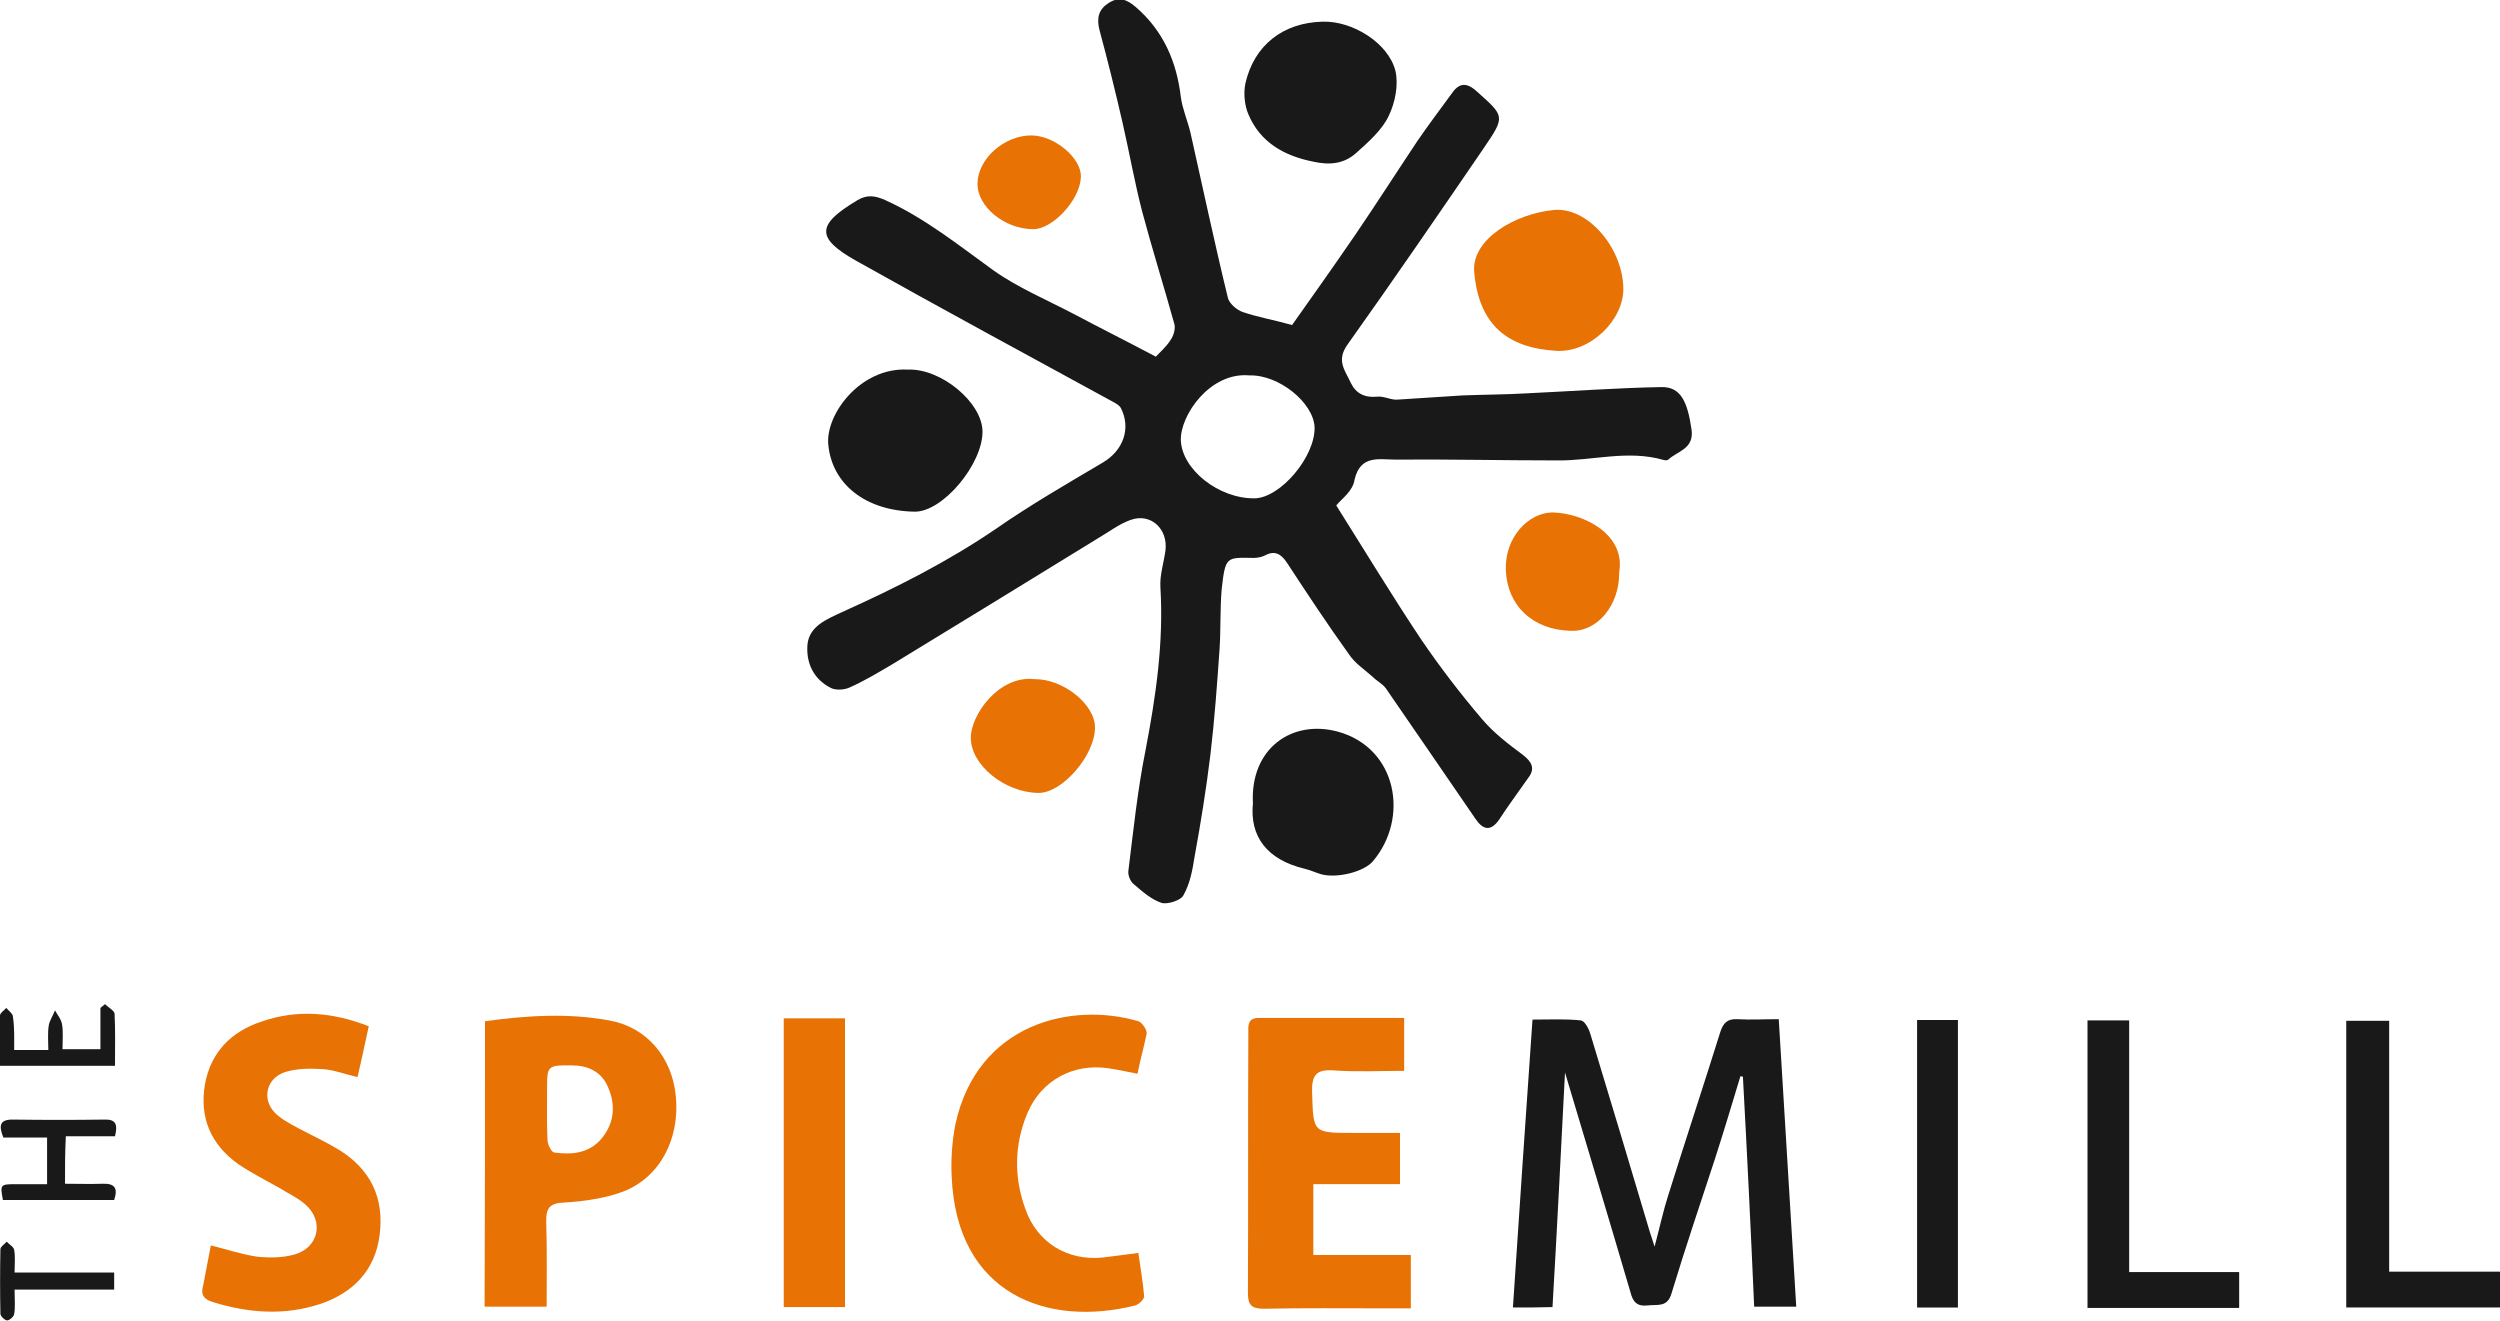 <?xml version="1.0" encoding="utf-8"?>
<!-- Generator: Adobe Illustrator 28.0.0, SVG Export Plug-In . SVG Version: 6.00 Build 0)  -->
<svg version="1.1" id="Layer_1" xmlns="http://www.w3.org/2000/svg" xmlns:xlink="http://www.w3.org/1999/xlink" x="0px" y="0px"
	 viewBox="0 0 600 317" style="enable-background:new 0 0 600 317;" xml:space="preserve">
<style type="text/css">
	.st0{fill:#191919;}
	.st1{fill:#E87204;}
</style>
<g id="logo">
	<g id="text">
		<path class="st0" d="M363.1,313.8c1.5-23,3.1-45.8,4.7-69.1c3.9,0,7.9-0.2,11.6,0.2c0.9,0.1,1.9,1.9,2.3,3.3
			c4.8,15.8,9.6,31.8,14.3,47.6c0.2,0.7,0.5,1.4,1.1,3.4c1.3-4.9,2.1-8.7,3.3-12.4c4.1-13.1,8.4-26.1,12.5-39.2c0.7-2.1,1.7-3.1,4-3
			c3.3,0.2,6.4,0,10,0c1.4,23.2,2.8,46,4.2,69c-3.3,0-6.4,0-10.1,0c-0.8-18.4-1.7-36.8-2.7-55.2c-0.2,0-0.4-0.1-0.6-0.1
			c-2,6.6-4,13.3-6.1,19.8c-3.5,10.7-7.1,21.3-10.4,32.2c-1,3.6-3.4,2.7-5.7,3c-2.6,0.3-3.6-0.8-4.2-3.2
			c-5.1-17.4-10.3-34.6-15.7-52.7c-1,19.2-1.9,37.7-3,56.3C369.4,313.8,366.4,313.8,363.1,313.8z"/>
		<path class="st1" d="M116.4,245.1c10.1-1.4,20-2,29.8-0.2c9,1.6,15.1,8.8,16,18.2c1,10.2-3.8,19.5-12.7,22.9
			c-4.3,1.6-9.2,2.3-13.9,2.6c-3.7,0.1-4.6,1.3-4.5,4.8c0.2,6.6,0.1,13.3,0.1,20.2c-5.1,0-9.9,0-14.9,0
			C116.4,290.9,116.4,268.3,116.4,245.1z M137.3,255.7c-5.8-0.1-6,0.1-6,5.2c0,4.2-0.1,8.5,0.1,12.7c0,1,0.9,2.9,1.6,3
			c4.3,0.6,8.5,0.2,11.5-3.5c2.9-3.6,3.3-7.8,1.5-12C144.4,257,140.8,255.7,137.3,255.7z"/>
		<path class="st1" d="M315.2,301.2c8,0,15.5,0,23.4,0c0,4.3,0,8.2,0,12.8c-2.3,0-4.7,0-7.1,0c-9.4,0-18.8-0.1-28.2,0.1
			c-2.9,0-3.8-0.9-3.8-3.7c0.1-20.8,0-41.7,0.1-62.4c0-1.7-0.3-3.7,2.5-3.7c11.5,0,23.1,0,34.9,0c0,4.2,0,8.1,0,12.7
			c-5.6,0-11.2,0.3-16.9-0.1c-4.2-0.3-5.3,1.1-5.2,5.2c0.3,9.8,0.1,9.8,9.9,9.8c3.7,0,7.3,0,11.2,0c0,4.1,0,7.9,0,12.3
			c-6.9,0-13.8,0-20.8,0C315.2,289.9,315.2,295.1,315.2,301.2z"/>
		<path class="st1" d="M50.6,298.9c4,1,7.6,2.2,11.1,2.7c2.9,0.3,6,0.3,8.9-0.5c5.9-1.6,7.3-8.1,2.6-12.1c-1.7-1.5-3.9-2.5-5.8-3.7
			c-3.4-1.9-6.9-3.7-10.2-5.9c-6.6-4.7-9.4-11.2-8-19.2c1.4-7.7,6.3-12.6,13.5-15c8.6-3,17.1-2.3,25.8,1.1c-0.9,4.1-1.7,8-2.7,12.2
			c-3-0.7-5.6-1.7-8.2-1.9c-3.1-0.2-6.3-0.2-9.2,0.7c-5,1.7-5.7,7.4-1.5,10.6c1.9,1.5,4.2,2.6,6.3,3.7c2.7,1.4,5.4,2.7,7.9,4.2
			c7.8,4.7,11.2,11.7,10,20.7C90,305,84.6,310.4,76.7,313c-8.6,2.8-17.2,2.1-25.6-0.5c-2.3-0.7-3-1.8-2.3-4.2
			C49.4,305.2,50,302,50.6,298.9z"/>
		<path class="st1" d="M273,257.7c-2.6-0.5-4.8-1-6.9-1.3c-8.5-1.3-16.2,2.9-19.5,10.7c-3.2,7.6-3.3,15.4-0.5,23.1
			c2.8,8,10.1,12.5,18.6,11.6c2.7-0.3,5.3-0.7,8.5-1.1c0.5,3.6,1.1,6.9,1.4,10.4c0,0.7-1.2,1.9-2.1,2.2
			c-21.1,5.3-42.9-2.6-44.1-30.9c-0.2-4.2,0.1-8.5,0.9-12.6c5.3-24.3,28-29.4,43.9-24.7c0.9,0.3,2.1,2,2,3
			C274.6,251,273.7,254.2,273,257.7z"/>
		<path class="st1" d="M202.8,313.7c-4.9,0-9.6,0-14.7,0c0-23.1,0-46,0-69.3c4.8,0,9.6,0,14.7,0
			C202.8,267.4,202.8,290.3,202.8,313.7z"/>
		<path class="st0" d="M563.1,313.8c0-23.1,0-45.8,0-68.8c3.4,0,6.6,0,10.3,0c0,20,0,39.9,0,60.2c9.1,0,17.7,0,26.6,0
			c0,3.1,0,5.7,0,8.6C587.8,313.8,575.7,313.8,563.1,313.8z"/>
		<path class="st0" d="M501,244.9c3.4,0,6.4,0,10,0c0,20.1,0,40.1,0,60.4c9,0,17.6,0,26.4,0c0,3,0,5.6,0,8.6c-11.9,0-24,0-36.4,0
			C501,291,501,268.1,501,244.9z"/>
		<path class="st0" d="M469.9,313.8c-3.4,0-6.4,0-9.8,0c0-23.1,0-46,0-69c3.3,0,6.3,0,9.8,0C469.9,267.8,469.9,290.6,469.9,313.8z"
			/>
		<path class="st0" d="M15.6,284.1c3.1,0,6,0.1,9,0c2.8-0.1,3.8,0.9,2.8,3.9c-8.9,0-17.8,0-26.7,0c-0.7-3.8-0.7-3.8,3.5-3.8
			c2.2,0,4.6,0,7.1,0c0-3.9,0-7.4,0-11.2c-3.6,0-7,0-10.5,0c-1.2-3-0.8-4.4,2.5-4.3c7.3,0.1,14.4,0.1,21.7,0c2.8-0.1,3.3,1.1,2.6,4
			c-3.7,0-7.6,0-11.8,0C15.6,276.6,15.6,280,15.6,284.1z"/>
		<path class="st0" d="M3.4,252c2.9,0,5.2,0,8.2,0c0-2-0.2-4,0.1-5.9c0.2-1.2,1-2.3,1.5-3.6c0.6,1.1,1.5,2.1,1.7,3.4
			c0.3,1.8,0.1,3.8,0.1,5.9c3.1,0,5.8,0,9.1,0c0-3.2,0-6.5,0-9.9c0.4-0.3,0.7-0.6,1.1-0.9c0.8,0.8,2.2,1.5,2.3,2.3
			c0.2,4.1,0.1,8.1,0.1,12.5c-9.2,0-18.1,0-27.7,0c0-4-0.1-8,0.1-12.1c0-0.6,1-1.2,1.5-1.8c0.6,0.7,1.6,1.4,1.6,2.1
			C3.5,246.7,3.4,249.1,3.4,252z"/>
		<path class="st0" d="M3.5,309.5c0,2.5,0.2,4.2-0.1,5.9c-0.1,0.6-1.1,1.5-1.7,1.5c-0.5,0-1.6-1-1.6-1.6C0,310.2,0,305,0.1,299.8
			c0-0.6,1-1.2,1.5-1.8c0.6,0.7,1.7,1.2,1.8,2c0.3,1.5,0.1,3.3,0.1,5.4c8.2,0,15.9,0,23.9,0c0,1.6,0,2.7,0,4.1
			C19.7,309.5,12,309.5,3.5,309.5z"/>
	</g>
	<g id="loogmark">
		<path class="st0" d="M320.7,121.3c6.8,10.8,13.4,21.7,20.4,32.2c4.5,6.6,9.4,13,14.6,19.1c2.8,3.3,6.2,5.9,9.7,8.5
			c2.2,1.7,3.2,3.3,1.3,5.7c-2.3,3.3-4.7,6.5-6.9,9.9c-2,2.9-3.9,2.5-5.7-0.2c-7.1-10.4-14.3-20.8-21.5-31.3
			c-0.8-1.1-2.1-1.7-3.2-2.8c-1.9-1.7-4.2-3.2-5.6-5.3c-5.1-7.1-10-14.5-14.9-22c-1.4-2.1-2.9-3.1-5.3-1.8c-0.8,0.4-1.8,0.6-2.8,0.6
			c-6.5-0.1-6.7-0.4-7.6,7.5c-0.4,4.8-0.2,9.6-0.5,14.3c-0.6,8.5-1.2,17-2.2,25.4c-1,8.2-2.3,16.3-3.8,24.5
			c-0.5,3.2-1.1,6.5-2.7,9.3c-0.6,1.2-3.8,2.2-5.2,1.8c-2.5-0.8-4.7-2.8-6.7-4.5c-0.8-0.6-1.4-2.1-1.3-3.1
			c1.2-9.7,2.2-19.4,4.1-28.9c2.5-13,4.4-25.9,3.6-39.2c-0.2-2.9,0.8-5.9,1.2-8.8c0.7-5.2-3.5-9.2-8.4-7.4c-2.8,1-5.2,2.9-7.8,4.4
			c-16.4,10.1-32.9,20.2-49.3,30.2c-3.4,2-6.7,4-10.3,5.6c-1.3,0.6-3.4,0.7-4.5,0.1c-4.2-2.1-6-6.1-5.6-10.5c0.5-4.4,4.7-6,8.3-7.7
			c12.9-5.8,25.4-12.1,37.1-20.1c8.2-5.7,16.9-10.7,25.5-15.8c4.9-2.9,6.8-8.2,4.3-13.1c-0.3-0.5-0.9-0.9-1.4-1.2
			c-20.7-11.3-41.6-22.6-62.1-34.1c-9.8-5.5-9.5-8.7,0.2-14.5c2.3-1.4,4.2-1.2,6.7-0.1c9.5,4.3,17.6,10.8,25.9,16.8
			c5.9,4.2,12.8,7.1,19.3,10.5c6.4,3.4,13,6.7,19.8,10.3c0.8-0.9,2.5-2.3,3.6-4.1c0.7-1,1.2-2.8,0.8-3.9c-2.5-9-5.3-17.9-7.7-26.9
			c-1.8-7-3.1-14.3-4.7-21.3c-1.7-7.4-3.5-14.7-5.5-22.1c-0.8-3-0.2-5.1,2.2-6.6c2.5-1.6,4.4-0.8,6.5,1c6.6,5.7,9.8,13.1,10.8,21.6
			c0.4,2.9,1.6,5.6,2.3,8.5c3,13.3,5.8,26.6,9,39.7c0.3,1.3,2.1,2.9,3.6,3.4c3.5,1.2,7.1,1.8,11.8,3.1c4.6-6.5,10-14.1,15.2-21.7
			c5.1-7.5,9.9-15,14.9-22.5c2.6-3.8,5.4-7.5,8.1-11.2c1.8-2.7,3.6-3,6.2-0.6c6.6,5.9,6.8,5.9,1.7,13.4
			c-10.8,15.8-21.7,31.7-32.8,47.3c-2.8,3.9-0.5,6.3,0.8,9.2c1.2,2.5,3.3,3.6,6.3,3.3c1.6-0.2,3.5,0.9,5,0.7
			c5.2-0.3,10.3-0.7,15.5-1c5.1-0.2,10.3-0.2,15.4-0.5c10.7-0.5,21.5-1.3,32.3-1.5c4.6-0.1,6.3,3.3,7.3,10.4c0.5,4.5-3.5,5-5.6,7
			c-0.2,0.2-0.8,0.2-1.1,0.1c-8.6-2.5-17.1,0.2-25.5,0.1c-13,0-26-0.3-39-0.2c-3.8,0-8.3-1.2-9.7,4.8
			C324.7,117.9,322,119.7,320.7,121.3z M299.9,90.1c-9.5-0.9-16.7,9.6-16.5,15.6c0.3,7,9.1,14,17.7,13.9c6.2-0.1,14.6-10,14.4-17.1
			C315.2,96.6,306.9,89.9,299.9,90.1z"/>
		<path class="st0" d="M217.9,88.7c8-0.3,17.8,7.9,17.9,14.8c0.1,7.8-9.5,19.4-16.3,19.3c-11.9-0.2-19.8-6.7-20.7-16
			C198,99.6,206.4,88.1,217.9,88.7z"/>
		<path class="st0" d="M317.5,5.2c7.1-0.2,15.7,5.1,17.4,11.8c0.8,3.4-0.1,7.7-1.6,10.8c-1.6,3.4-4.8,6.2-7.8,8.9
			c-2.9,2.6-6.3,3-10.3,2.1c-7.1-1.4-12.8-4.7-15.6-11.4c-0.9-2.1-1.2-5-0.7-7.4C301,10.8,308,5.4,317.5,5.2z"/>
		<path class="st0" d="M300.7,192.8c-0.7-13.2,9.4-20.2,20.4-17.2c14.2,3.9,17.2,20.7,8.4,31.1c-2.1,2.5-8.6,4.2-12.5,3.1
			c-1.3-0.4-2.6-1-3.9-1.3C304,206.3,299.9,200.7,300.7,192.8z"/>
		<path class="st1" d="M389.6,69.1c0.2,7.6-7.9,15.6-16.1,15.1c-11.7-0.7-18.6-6.2-19.7-19c-0.6-7.8,9.8-13.9,19.1-14.8
			C381,49.6,389.4,59.4,389.6,69.1z"/>
		<path class="st1" d="M388.6,137.4c0.1,7.7-5.1,14.2-11.5,14c-9.4-0.2-15.4-6.2-15.7-14.6c-0.3-7.6,5.3-14,11.6-13.8
			C380.1,123.3,390.2,128.2,388.6,137.4z"/>
		<path class="st1" d="M248.3,163c6.8-0.1,14.5,6,14.5,11.6c0,6.7-7.9,15.8-13.6,15.7c-8.1-0.1-16.2-6.7-16.2-13.2
			C232.9,171.8,239.6,162,248.3,163z"/>
		<path class="st1" d="M248,55c-6.9,0-13.5-5.4-13.4-11c0.1-5.9,6.4-11.5,12.9-11.5c5.6,0,12.2,5.5,11.9,10.1
			C259.2,47.9,252.7,55,248,55z"/>
	</g>
</g>
</svg>
